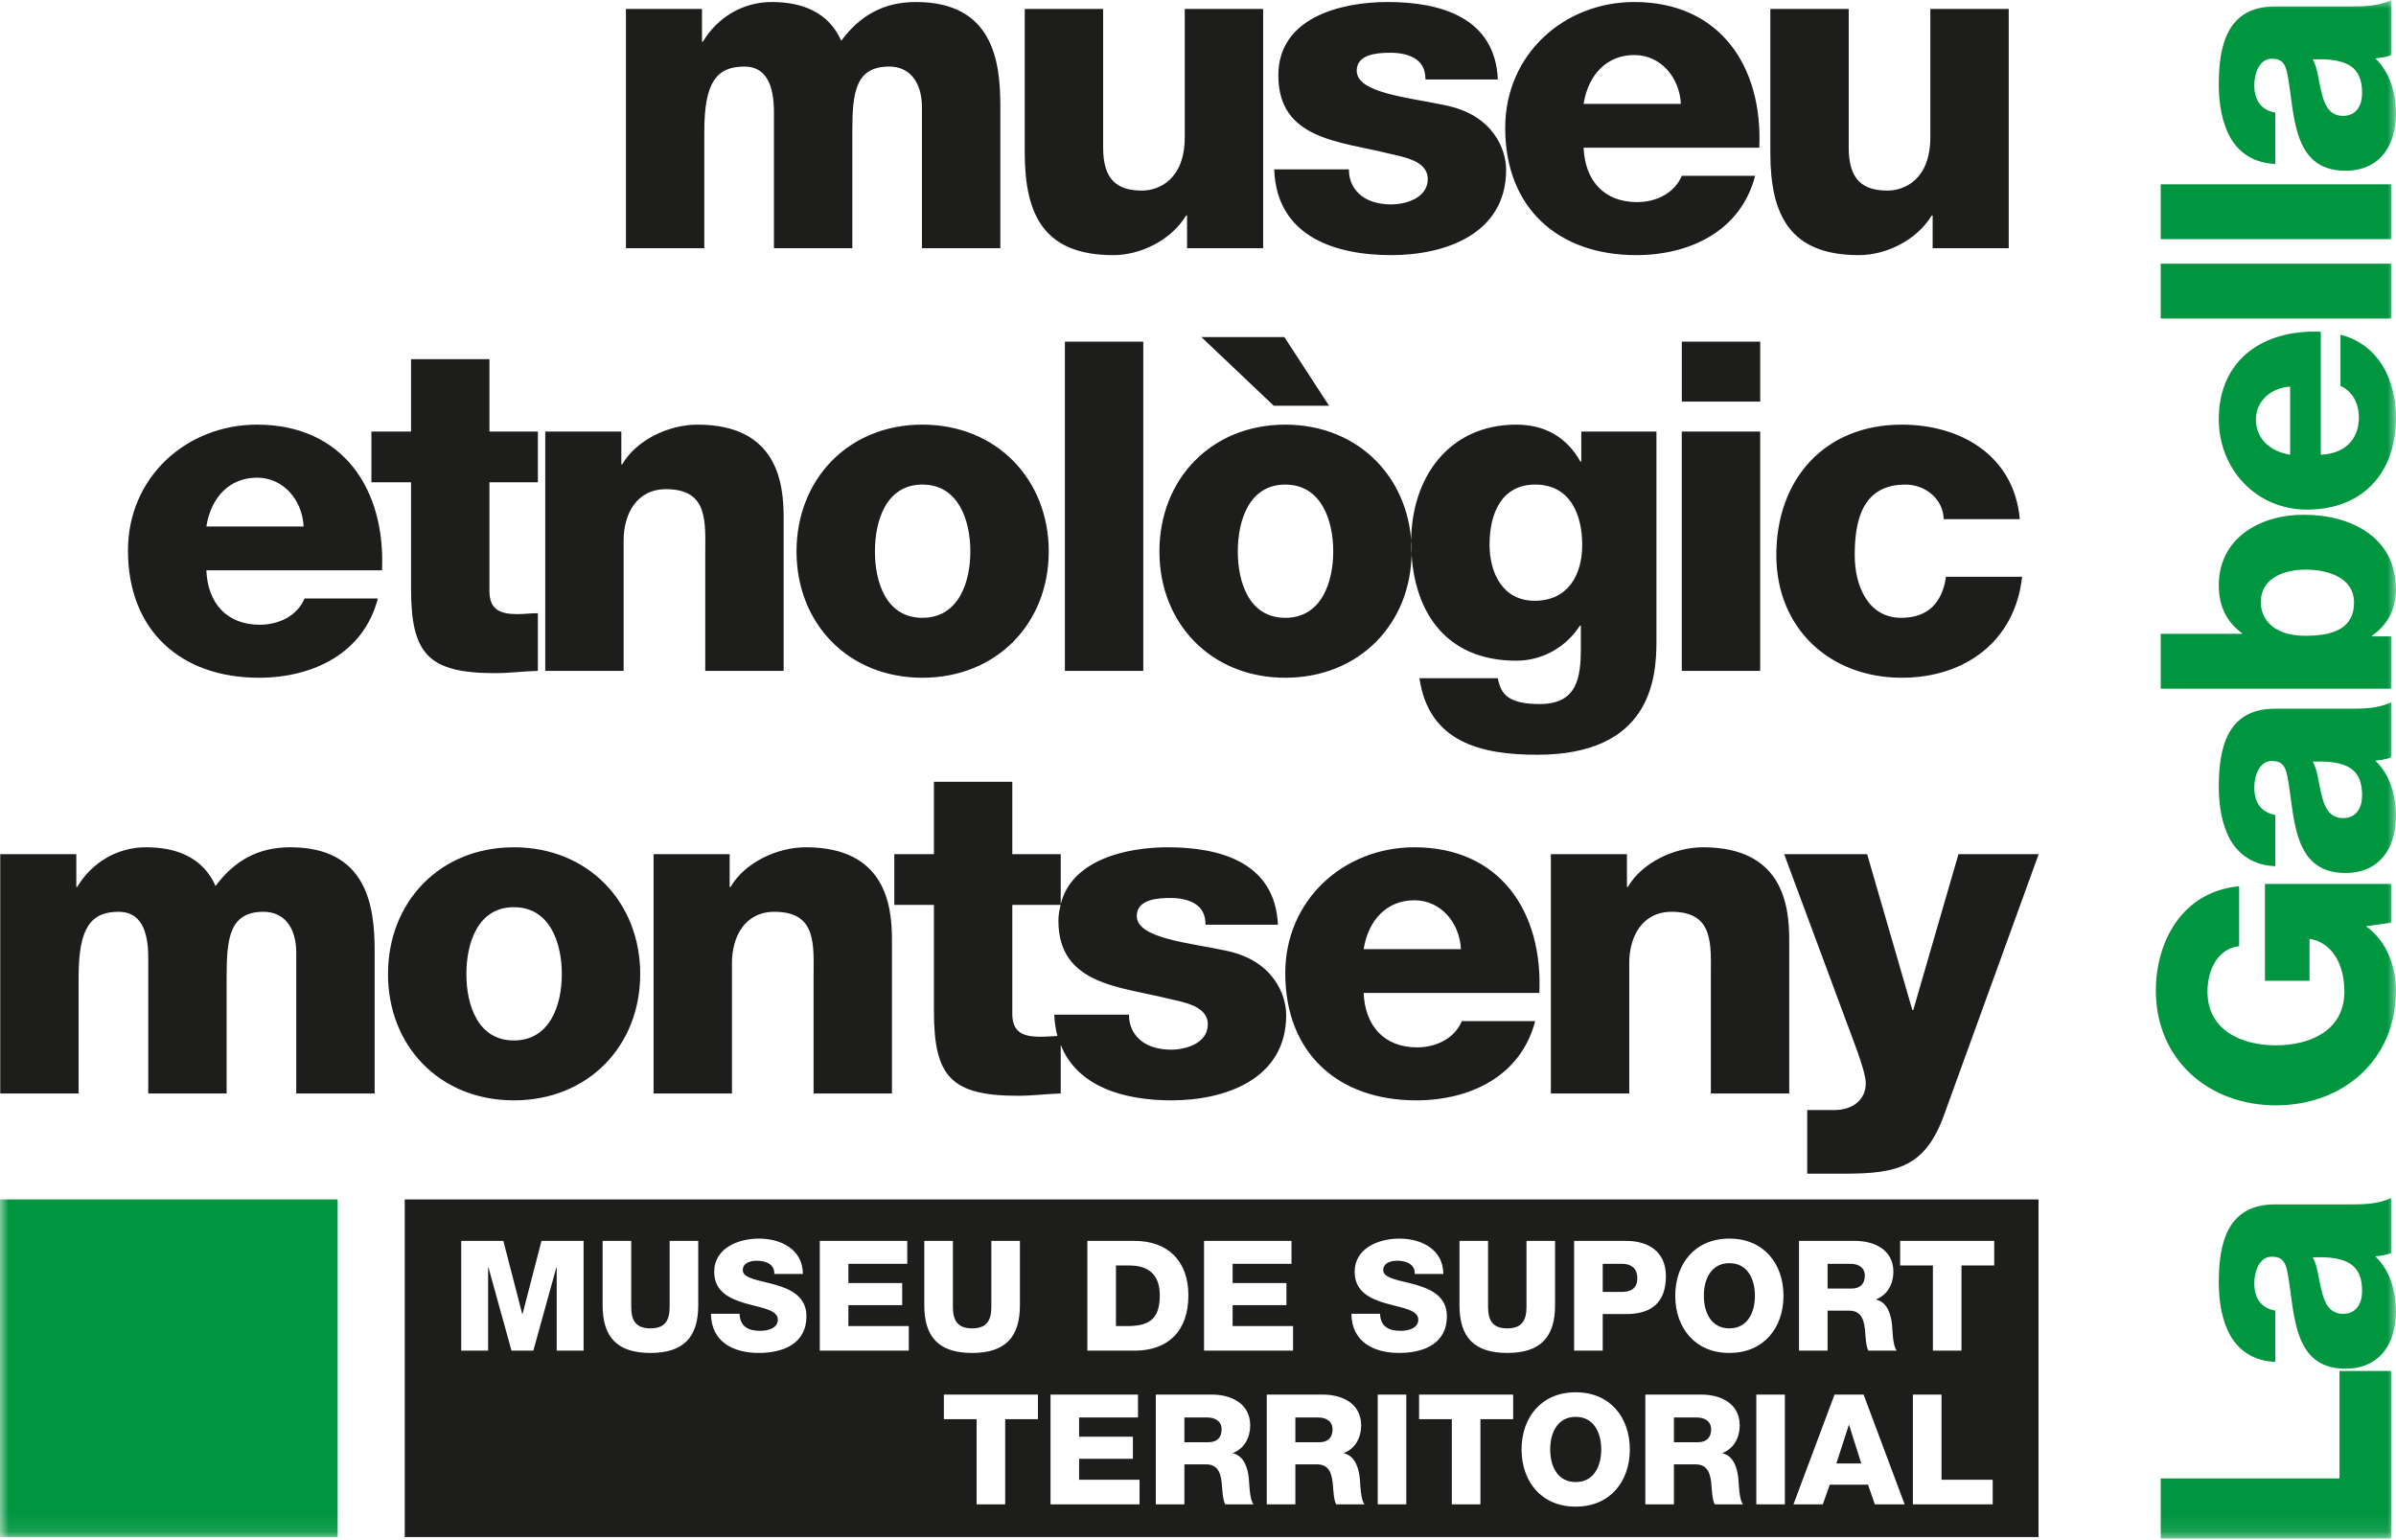 <?xml version="1.0" encoding="UTF-8"?>
<svg width="140px" height="90px" viewBox="0 0 140 90" version="1.1" xmlns="http://www.w3.org/2000/svg" xmlns:xlink="http://www.w3.org/1999/xlink">
    <title>logotip-museu-etnologic-montseny</title>
    <defs>
        <polygon id="path-1" points="0 89.901 140 89.901 140 0 0 0"></polygon>
    </defs>
    <g id="Page-1" stroke="none" stroke-width="1" fill="none" fill-rule="evenodd">
        <g id="XMEC---1---La-Xarxa" transform="translate(-1130, -4402)">
            <g id="logotip-museu-etnologic-montseny" transform="translate(1130, 4402)">
                <path d="M26.949,78.927 L28.521,78.927 L28.521,74.058 L28.54,74.058 L29.887,78.927 L31.163,78.927 L32.51,74.058 L32.528,74.058 L32.528,78.927 L34.1,78.927 L34.1,72.513 L31.638,72.513 L30.533,76.789 L30.516,76.789 L29.411,72.513 L26.949,72.513 L26.949,78.927 Z M35.211,76.277 C35.211,78.136 36.064,79.061 38.005,79.061 C39.945,79.061 40.799,78.136 40.799,76.277 L40.799,72.513 L39.128,72.513 L39.128,76.376 C39.128,77.202 38.822,77.625 38.005,77.625 C37.188,77.625 36.883,77.202 36.883,76.376 L36.883,72.513 L35.211,72.513 L35.211,76.277 Z M45.45,77.112 C45.45,77.589 44.929,77.769 44.426,77.769 C43.716,77.769 43.249,77.525 43.213,76.772 L41.543,76.772 C41.552,78.415 42.854,79.061 44.328,79.061 C45.738,79.061 47.121,78.54 47.121,76.915 C47.121,75.756 46.187,75.325 45.261,75.064 C44.328,74.804 43.402,74.714 43.402,74.22 C43.402,73.797 43.852,73.672 44.21,73.672 C44.722,73.672 45.27,73.86 45.243,74.445 L46.914,74.445 C46.905,72.998 45.62,72.379 44.346,72.379 C43.142,72.379 41.732,72.926 41.732,74.327 C41.732,75.505 42.692,75.917 43.609,76.178 C44.535,76.438 45.45,76.547 45.45,77.112 L45.45,77.112 Z M47.901,78.927 L53.101,78.927 L53.101,77.489 L49.572,77.489 L49.572,76.268 L52.716,76.268 L52.716,74.975 L49.572,74.975 L49.572,73.851 L53.012,73.851 L53.012,72.513 L47.901,72.513 L47.901,78.927 Z M54.007,76.277 C54.007,78.136 54.861,79.061 56.801,79.061 C58.742,79.061 59.595,78.136 59.595,76.277 L59.595,72.513 L57.925,72.513 L57.925,76.376 C57.925,77.202 57.62,77.625 56.801,77.625 C55.984,77.625 55.679,77.202 55.679,76.376 L55.679,72.513 L54.007,72.513 L54.007,76.277 Z M60.647,81.494 L55.151,81.494 L55.151,82.932 L57.064,82.932 L57.064,87.907 L58.734,87.907 L58.734,82.932 L60.647,82.932 L60.647,81.494 Z M61.383,87.907 L66.584,87.907 L66.584,86.47 L63.053,86.47 L63.053,85.248 L66.197,85.248 L66.197,83.955 L63.053,83.955 L63.053,82.832 L66.494,82.832 L66.494,81.494 L61.383,81.494 L61.383,87.907 Z M63.536,78.927 L66.294,78.927 C68.243,78.927 69.438,77.796 69.438,75.694 C69.438,73.708 68.261,72.513 66.294,72.513 L63.536,72.513 L63.536,78.927 Z M70.353,78.927 L75.554,78.927 L75.554,77.489 L72.023,77.489 L72.023,76.268 L75.167,76.268 L75.167,74.975 L72.023,74.975 L72.023,73.851 L75.463,73.851 L75.463,72.513 L70.353,72.513 L70.353,78.927 Z M77.289,81.494 L74.018,81.494 L74.018,87.907 L75.689,87.907 L75.689,85.571 L76.955,85.571 C77.737,85.571 77.844,86.237 77.89,86.884 C77.908,87.063 77.935,87.691 78.078,87.907 L79.732,87.907 C79.507,87.673 79.48,86.731 79.462,86.461 C79.407,85.851 79.211,85.087 78.527,84.925 L78.527,84.907 C79.202,84.647 79.534,83.992 79.534,83.3 C79.534,82.006 78.42,81.494 77.289,81.494 L77.289,81.494 Z M82.872,77.112 C82.872,77.589 82.351,77.769 81.848,77.769 C81.138,77.769 80.671,77.525 80.635,76.772 L78.965,76.772 C78.974,78.415 80.276,79.061 81.749,79.061 C83.16,79.061 84.543,78.54 84.543,76.915 C84.543,75.756 83.608,75.325 82.683,75.064 C81.749,74.804 80.824,74.714 80.824,74.22 C80.824,73.797 81.274,73.672 81.632,73.672 C82.145,73.672 82.692,73.86 82.666,74.445 L84.336,74.445 C84.327,72.998 83.042,72.379 81.768,72.379 C80.564,72.379 79.154,72.926 79.154,74.327 C79.154,75.505 80.114,75.917 81.031,76.178 C81.956,76.438 82.872,76.547 82.872,77.112 L82.872,77.112 Z M85.279,76.277 C85.279,78.136 86.132,79.061 88.071,79.061 C90.011,79.061 90.864,78.136 90.864,76.277 L90.864,72.513 L89.194,72.513 L89.194,76.376 C89.194,77.202 88.889,77.625 88.071,77.625 C87.254,77.625 86.949,77.202 86.949,76.376 L86.949,72.513 L85.279,72.513 L85.279,76.277 Z M91.977,78.927 L93.648,78.927 L93.648,76.789 L95.022,76.789 C96.432,76.789 97.34,76.169 97.34,74.579 C97.34,73.062 96.218,72.513 95.022,72.513 L91.977,72.513 L91.977,78.927 Z M97.886,75.719 C97.886,77.58 99.028,79.061 101.049,79.061 C103.069,79.061 104.211,77.58 104.211,75.719 C104.211,73.86 103.069,72.379 101.049,72.379 C99.028,72.379 97.886,73.86 97.886,75.719 L97.886,75.719 Z M102.622,87.907 L104.292,87.907 L104.292,81.494 L102.622,81.494 L102.622,87.907 Z M104.794,87.907 L106.509,87.907 L106.914,86.758 L109.15,86.758 L109.546,87.907 L111.289,87.907 L108.891,81.494 L107.193,81.494 L104.794,87.907 Z M105.117,78.927 L106.787,78.927 L106.787,76.591 L108.054,76.591 C108.835,76.591 108.943,77.257 108.987,77.903 C109.005,78.083 109.032,78.711 109.176,78.927 L110.83,78.927 C110.605,78.693 110.577,77.75 110.559,77.48 C110.506,76.87 110.309,76.106 109.626,75.944 L109.626,75.926 C110.299,75.667 110.632,75.011 110.632,74.319 C110.632,73.025 109.517,72.513 108.386,72.513 L105.117,72.513 L105.117,78.927 Z M111.027,73.951 L112.941,73.951 L112.941,78.927 L114.611,78.927 L114.611,73.951 L116.524,73.951 L116.524,72.513 L111.027,72.513 L111.027,73.951 Z M116.435,86.47 L113.444,86.47 L113.444,81.494 L111.772,81.494 L111.772,87.907 L116.435,87.907 L116.435,86.47 Z M101.85,87.907 C101.625,87.673 101.598,86.731 101.58,86.461 C101.527,85.851 101.329,85.087 100.647,84.925 L100.647,84.907 C101.32,84.647 101.653,83.992 101.653,83.3 C101.653,82.006 100.54,81.494 99.407,81.494 L96.138,81.494 L96.138,87.907 L97.808,87.907 L97.808,85.571 L99.075,85.571 C99.856,85.571 99.964,86.237 100.008,86.884 C100.026,87.063 100.053,87.691 100.197,87.907 L101.85,87.907 Z M95.232,84.7 C95.232,82.841 94.09,81.36 92.07,81.36 C90.049,81.36 88.907,82.841 88.907,84.7 C88.907,86.56 90.049,88.042 92.07,88.042 C94.09,88.042 95.232,86.56 95.232,84.7 L95.232,84.7 Z M88.415,81.494 L82.918,81.494 L82.918,82.932 L84.832,82.932 L84.832,87.907 L86.502,87.907 L86.502,82.932 L88.415,82.932 L88.415,81.494 Z M80.502,87.907 L82.172,87.907 L82.172,81.494 L80.502,81.494 L80.502,87.907 Z M73.248,87.907 C73.023,87.673 72.995,86.731 72.977,86.461 C72.924,85.851 72.727,85.087 72.044,84.925 L72.044,84.907 C72.718,84.647 73.05,83.992 73.05,83.3 C73.05,82.006 71.935,81.494 70.804,81.494 L67.535,81.494 L67.535,87.907 L69.205,87.907 L69.205,85.571 L70.472,85.571 C71.253,85.571 71.362,86.237 71.405,86.884 C71.423,87.063 71.451,87.691 71.594,87.907 L73.248,87.907 Z M23.65,89.819 L119.112,89.819 L119.112,70.09 L23.65,70.09 L23.65,89.819 Z M108.046,83.273 L108.028,83.273 L107.3,85.518 L108.755,85.518 L108.046,83.273 Z M101.049,77.625 C102.127,77.625 102.541,76.672 102.541,75.719 C102.541,74.768 102.127,73.815 101.049,73.815 C99.97,73.815 99.558,74.768 99.558,75.719 C99.558,76.672 99.97,77.625 101.049,77.625 L101.049,77.625 Z M108.962,74.543 C108.962,74.067 108.584,73.851 108.116,73.851 L106.787,73.851 L106.787,75.298 L108.188,75.298 C108.691,75.298 108.962,75.029 108.962,74.543 L108.962,74.543 Z M95.67,74.696 C95.67,74.094 95.283,73.851 94.771,73.851 L93.648,73.851 L93.648,75.496 L94.771,75.496 C95.292,75.496 95.67,75.28 95.67,74.696 L95.67,74.696 Z M67.767,75.685 C67.767,74.516 67.138,73.951 65.998,73.951 L65.206,73.951 L65.206,77.489 L65.998,77.489 C67.265,77.462 67.767,76.968 67.767,75.685 L67.767,75.685 Z M70.534,82.832 L69.205,82.832 L69.205,84.279 L70.606,84.279 C71.109,84.279 71.38,84.01 71.38,83.524 C71.38,83.048 71.002,82.832 70.534,82.832 L70.534,82.832 Z M99.137,82.832 L97.808,82.832 L97.808,84.279 L99.209,84.279 C99.712,84.279 99.982,84.01 99.982,83.524 C99.982,83.048 99.605,82.832 99.137,82.832 L99.137,82.832 Z M92.07,82.796 C90.991,82.796 90.579,83.749 90.579,84.7 C90.579,85.653 90.991,86.606 92.07,86.606 C93.148,86.606 93.562,85.653 93.562,84.7 C93.562,83.749 93.148,82.796 92.07,82.796 L92.07,82.796 Z M77.862,83.524 C77.862,83.048 77.486,82.832 77.018,82.832 L75.689,82.832 L75.689,84.279 L77.091,84.279 C77.594,84.279 77.862,84.01 77.862,83.524 L77.862,83.524 Z M81.269,11.945 C80.621,11.945 80.002,11.783 79.572,11.46 C79.113,11.11 78.817,10.598 78.817,9.897 L74.453,9.897 C74.587,13.804 77.982,14.909 81.296,14.909 C84.448,14.909 88.004,13.669 88.004,9.924 C88.004,8.766 87.276,6.718 84.448,6.152 C82.346,5.694 79.274,5.453 79.274,4.131 C79.274,3.162 80.487,3.082 81.242,3.082 C81.808,3.082 82.32,3.189 82.696,3.432 C83.074,3.674 83.29,4.051 83.29,4.643 L87.52,4.643 C87.358,1.007 84.152,0.118 81.081,0.118 C78.332,0.118 74.694,1.034 74.694,4.402 C74.694,8.174 78.305,8.254 81.188,8.982 C81.996,9.171 83.424,9.385 83.424,10.463 C83.424,11.569 82.157,11.945 81.269,11.945 L81.269,11.945 Z M92.53,6.072 L98.216,6.072 C98.134,4.509 97.03,3.216 95.494,3.216 C93.877,3.216 92.8,4.375 92.53,6.072 L92.53,6.072 Z M87.95,7.473 C87.95,3.189 91.372,0.118 95.494,0.118 C100.505,0.118 103.01,3.89 102.796,8.632 L92.53,8.632 C92.612,10.545 93.716,11.81 95.656,11.81 C96.76,11.81 97.838,11.298 98.268,10.275 L102.553,10.275 C101.718,13.508 98.728,14.909 95.602,14.909 C91.049,14.909 87.95,12.161 87.95,7.473 L87.95,7.473 Z M41.153,7.688 C41.153,4.832 41.853,3.89 43.497,3.89 C44.735,3.89 45.222,4.914 45.222,6.557 L45.222,14.504 L49.802,14.504 L49.802,7.662 C49.802,5.398 49.989,3.89 51.957,3.89 C53.142,3.89 53.87,4.779 53.87,6.288 L53.87,14.504 L58.45,14.504 L58.45,6.152 C58.45,3.485 57.964,0.118 53.52,0.118 C51.634,0.118 50.259,0.898 49.154,2.381 C48.4,0.684 46.837,0.118 45.086,0.118 C43.388,0.118 41.907,1.034 41.072,2.434 L41.018,2.434 L41.018,0.522 L36.573,0.522 L36.573,14.504 L41.153,14.504 L41.153,7.688 Z M108.614,14.909 C110.232,14.909 112.009,14.02 112.871,12.593 L112.926,12.593 L112.926,14.504 L117.371,14.504 L117.371,0.522 L112.791,0.522 L112.791,8.011 C112.791,10.491 111.283,11.137 110.284,11.137 C108.83,11.137 108.022,10.491 108.022,8.632 L108.022,0.522 L103.442,0.522 L103.442,8.928 C103.442,12.593 104.6,14.909 108.614,14.909 L108.614,14.909 Z M65.051,14.909 C66.667,14.909 68.446,14.02 69.306,12.593 L69.361,12.593 L69.361,14.504 L73.806,14.504 L73.806,0.522 L69.226,0.522 L69.226,8.011 C69.226,10.491 67.718,11.137 66.721,11.137 C65.265,11.137 64.457,10.491 64.457,8.632 L64.457,0.522 L59.877,0.522 L59.877,8.928 C59.877,12.593 61.035,14.909 65.051,14.909 L65.051,14.909 Z M53.897,28.317 C51.768,28.317 51.122,30.445 51.122,32.224 C51.122,34.001 51.768,36.103 53.897,36.103 C56.025,36.103 56.698,34.001 56.698,32.224 C56.698,30.445 56.025,28.317 53.897,28.317 L53.897,28.317 Z M53.897,24.814 C58.234,24.814 61.279,28.02 61.279,32.224 C61.279,36.427 58.234,39.605 53.897,39.605 C49.559,39.605 46.541,36.427 46.541,32.224 C46.541,28.02 49.559,24.814 53.897,24.814 L53.897,24.814 Z M17.741,30.768 C17.661,29.207 16.555,27.913 15.021,27.913 C13.404,27.913 12.326,29.071 12.057,30.768 L17.741,30.768 Z M22.321,33.328 L12.057,33.328 C12.138,35.241 13.242,36.507 15.183,36.507 C16.287,36.507 17.365,35.995 17.795,34.972 L22.079,34.972 C21.244,38.204 18.253,39.605 15.128,39.605 C10.575,39.605 7.477,36.857 7.477,32.17 C7.477,27.885 10.899,24.814 15.021,24.814 C20.032,24.814 22.537,28.586 22.321,33.328 L22.321,33.328 Z M36.439,31.578 C36.439,30.042 37.194,28.586 38.917,28.586 C41.424,28.586 41.208,30.527 41.208,32.438 L41.208,39.202 L45.788,39.202 L45.788,30.229 C45.788,28.209 45.41,24.814 40.75,24.814 C39.079,24.814 37.194,25.703 36.357,27.132 L36.305,27.132 L36.305,25.219 L31.859,25.219 L31.859,39.202 L36.439,39.202 L36.439,31.578 Z M24.018,34.406 C24.018,38.204 25.015,39.336 28.922,39.336 C29.757,39.336 30.593,39.228 31.428,39.202 L31.428,35.833 C31.024,35.833 30.619,35.887 30.243,35.887 C29.246,35.887 28.598,35.646 28.598,34.54 L28.598,28.183 L31.428,28.183 L31.428,25.219 L28.598,25.219 L28.598,20.989 L24.018,20.989 L24.018,25.219 L21.702,25.219 L21.702,28.183 L24.018,28.183 L24.018,34.406 Z M75.046,19.696 L70.196,19.696 L74.426,23.71 L77.659,23.71 L75.046,19.696 Z M62.222,39.202 L66.803,39.202 L66.803,19.965 L62.222,19.965 L62.222,39.202 Z M98.27,23.467 L102.85,23.467 L102.85,19.965 L98.27,19.965 L98.27,23.467 Z M111.335,28.317 C112.494,28.317 113.545,29.152 113.572,30.338 L118.018,30.338 C117.694,26.647 114.596,24.814 111.121,24.814 C106.621,24.814 103.792,27.994 103.792,32.438 C103.792,36.722 106.917,39.605 111.121,39.605 C114.839,39.605 117.747,37.45 118.152,33.705 L113.706,33.705 C113.492,35.187 112.682,36.103 111.094,36.103 C109.153,36.103 108.373,34.244 108.373,32.438 C108.373,30.499 108.776,28.317 111.335,28.317 L111.335,28.317 Z M72.325,32.224 C72.325,34.001 72.971,36.103 75.099,36.103 C77.228,36.103 77.902,34.001 77.902,32.224 C77.902,30.445 77.228,28.317 75.099,28.317 C72.971,28.317 72.325,30.445 72.325,32.224 L72.325,32.224 Z M75.099,24.814 C79.438,24.814 82.482,28.02 82.482,32.224 C82.482,36.427 79.438,39.605 75.099,39.605 C70.762,39.605 67.745,36.427 67.745,32.224 C67.745,28.02 70.762,24.814 75.099,24.814 L75.099,24.814 Z M98.268,39.202 L102.849,39.202 L102.849,25.219 L98.268,25.219 L98.268,39.202 Z M92.45,31.846 C92.45,30.067 91.749,28.317 89.702,28.317 C87.681,28.317 87.035,30.095 87.035,31.819 C87.035,33.462 87.788,35.107 89.675,35.107 C91.615,35.107 92.45,33.598 92.45,31.846 L92.45,31.846 Z M89.81,44.105 C86.55,44.105 83.479,43.378 82.939,39.632 L87.52,39.632 C87.627,40.252 87.87,40.629 88.3,40.845 C88.705,41.061 89.271,41.141 89.972,41.141 C92.154,41.141 92.369,39.605 92.369,37.881 L92.369,36.561 L92.316,36.561 C91.481,37.855 90.079,38.609 88.598,38.609 C84.368,38.609 82.455,35.591 82.455,31.658 C82.455,27.94 84.637,24.814 88.598,24.814 C90.268,24.814 91.533,25.542 92.343,26.97 L92.396,26.97 L92.396,25.219 L96.787,25.219 L96.787,37.505 C96.787,39.794 96.357,44.105 89.81,44.105 L89.81,44.105 Z M27.251,56.92 C27.251,58.699 27.898,60.8 30.027,60.8 C32.155,60.8 32.828,58.699 32.828,56.92 C32.828,55.143 32.155,53.013 30.027,53.013 C27.898,53.013 27.251,55.143 27.251,56.92 L27.251,56.92 Z M22.671,56.92 C22.671,52.717 25.688,49.512 30.027,49.512 C34.364,49.512 37.408,52.717 37.408,56.92 C37.408,61.123 34.364,64.301 30.027,64.301 C25.688,64.301 22.671,61.123 22.671,56.92 L22.671,56.92 Z M107.187,64.868 L105.597,64.868 L105.597,68.586 L107.752,68.586 C110.851,68.586 112.494,68.208 113.599,65.138 L119.121,49.915 L114.434,49.915 L111.794,59.022 L111.74,59.022 L109.099,49.915 L104.25,49.915 L107.861,59.641 C108.129,60.396 109.019,62.551 109.019,63.305 C109.019,64.276 108.237,64.868 107.187,64.868 L107.187,64.868 Z M47.538,63.898 L52.118,63.898 L52.118,54.927 C52.118,52.906 51.741,49.512 47.081,49.512 C45.41,49.512 43.524,50.399 42.689,51.828 L42.635,51.828 L42.635,49.915 L38.189,49.915 L38.189,63.898 L42.769,63.898 L42.769,56.274 C42.769,54.738 43.524,53.282 45.249,53.282 C47.754,53.282 47.538,55.223 47.538,57.136 L47.538,63.898 Z M85.365,55.466 C85.283,53.903 84.179,52.609 82.643,52.609 C81.026,52.609 79.949,53.769 79.679,55.466 L85.365,55.466 Z M89.945,58.025 L79.679,58.025 C79.761,59.937 80.865,61.204 82.805,61.204 C83.909,61.204 84.987,60.692 85.418,59.668 L89.702,59.668 C88.867,62.902 85.877,64.301 82.751,64.301 C78.198,64.301 75.099,61.555 75.099,56.866 C75.099,52.583 78.521,49.512 82.643,49.512 C87.654,49.512 90.159,53.282 89.945,58.025 L89.945,58.025 Z M16.96,49.512 C15.074,49.512 13.7,50.292 12.596,51.774 C11.841,50.076 10.278,49.512 8.526,49.512 C6.83,49.512 5.347,50.427 4.512,51.828 L4.459,51.828 L4.459,49.915 L0.014,49.915 L0.014,63.898 L4.594,63.898 L4.594,57.082 C4.594,54.226 5.295,53.282 6.938,53.282 C8.177,53.282 8.662,54.306 8.662,55.951 L8.662,63.898 L13.242,63.898 L13.242,57.055 C13.242,54.792 13.431,53.282 15.397,53.282 C16.583,53.282 17.31,54.172 17.31,55.68 L17.31,63.898 L21.891,63.898 L21.891,55.546 C21.891,52.879 21.406,49.512 16.96,49.512 L16.96,49.512 Z M59.149,59.237 C59.149,60.342 59.797,60.584 60.794,60.584 C61.109,60.584 61.448,60.552 61.786,60.54 C61.686,60.156 61.617,59.747 61.602,59.291 L65.966,59.291 C65.966,59.992 66.262,60.504 66.721,60.854 C67.151,61.177 67.77,61.339 68.418,61.339 C69.306,61.339 70.573,60.961 70.573,59.857 C70.573,58.779 69.145,58.563 68.337,58.374 C65.454,57.648 61.843,57.566 61.843,53.794 C61.843,53.46 61.905,53.168 61.973,52.879 L59.149,52.879 L59.149,59.237 Z M54.571,59.102 L54.571,52.879 L52.253,52.879 L52.253,49.915 L54.571,49.915 L54.571,45.685 L59.149,45.685 L59.149,49.915 L61.979,49.915 L61.979,52.834 C62.615,50.261 65.768,49.512 68.23,49.512 C71.301,49.512 74.507,50.399 74.669,54.037 L70.439,54.037 C70.439,53.445 70.223,53.068 69.845,52.825 C69.468,52.583 68.957,52.474 68.391,52.474 C67.636,52.474 66.423,52.556 66.423,53.525 C66.423,54.845 69.495,55.088 71.597,55.546 C74.426,56.112 75.153,58.16 75.153,59.318 C75.153,63.063 71.597,64.301 68.446,64.301 C65.706,64.301 62.943,63.521 61.979,61.055 L61.979,63.898 C61.144,63.925 60.309,64.033 59.474,64.033 C55.567,64.033 54.571,62.902 54.571,59.102 L54.571,59.102 Z M99.508,49.512 C104.17,49.512 104.546,52.906 104.546,54.927 L104.546,63.898 L99.966,63.898 L99.966,57.136 C99.966,55.223 100.182,53.282 97.677,53.282 C95.952,53.282 95.198,54.738 95.198,56.274 L95.198,63.898 L90.618,63.898 L90.618,49.915 L95.063,49.915 L95.063,51.828 L95.117,51.828 C95.952,50.399 97.838,49.512 99.508,49.512 L99.508,49.512 Z" id="Fill-1" fill="#1D1D1B"></path>
                <mask id="mask-2" fill="white">
                    <use xlink:href="#path-1"></use>
                </mask>
                <g id="Clip-4"></g>
                <path d="M0,89.818 L19.729,89.818 L19.729,70.088 L0,70.088 L0,89.818 Z M138.245,54.125 L139.716,53.918 L139.716,51.655 L132.342,51.655 L132.342,57.313 L134.946,57.313 L134.946,54.86 C136.172,55.049 136.983,56.218 136.983,57.953 C136.983,60.217 134.983,61.085 132.984,61.085 C130.985,61.085 128.985,60.217 128.985,57.953 C128.985,56.54 129.683,55.407 130.834,55.294 L130.834,51.787 C127.459,52.108 125.968,55.087 125.968,57.878 C125.968,61.952 129.08,64.592 132.984,64.592 C136.888,64.592 140,61.952 140,57.878 C140,56.633 139.547,55.049 138.245,54.125 L138.245,54.125 Z M137.548,35.21 C137.548,33.776 136.059,33.286 134.719,33.286 C133.475,33.286 132.098,33.776 132.098,35.191 C132.098,36.058 132.702,37.153 134.719,37.153 C136.435,37.153 137.548,36.662 137.548,35.21 L137.548,35.21 Z M140,34.456 C140,35.587 139.509,36.529 138.585,37.153 L138.585,37.189 L139.716,37.189 L139.716,40.246 L126.251,40.246 L126.251,37.04 L131.004,37.04 L131.004,37.002 C130.098,36.341 129.645,35.418 129.645,34.21 C129.645,31.437 132.06,30.08 134.606,30.08 C137.359,30.08 140,31.381 140,34.456 L140,34.456 Z M133.813,22.593 C132.72,22.65 131.815,23.423 131.815,24.498 C131.815,25.629 132.626,26.384 133.813,26.572 L133.813,22.593 Z M140,24.423 C140,27.609 138.076,29.779 134.795,29.779 C131.796,29.779 129.645,27.383 129.645,24.498 C129.645,20.99 132.286,19.236 135.606,19.387 L135.606,26.572 C136.945,26.516 137.831,25.743 137.831,24.385 C137.831,23.612 137.472,22.857 136.756,22.555 L136.756,19.557 C139.018,20.142 140,22.235 140,24.423 L140,24.423 Z M138.019,46.469 C138.019,44.941 137.152,44.432 135.134,44.507 C135.417,44.96 135.473,45.789 135.661,46.487 C135.832,47.204 136.134,47.807 136.907,47.807 C137.699,47.807 138.019,47.185 138.019,46.469 L138.019,46.469 Z M138.792,44.45 C139.66,45.28 140,46.507 140,47.675 C140,49.542 139.056,51.014 137.039,51.014 C133.851,51.014 134.097,47.544 133.644,45.318 C133.531,44.771 133.342,44.469 132.739,44.469 C132.004,44.469 131.72,45.356 131.72,46.016 C131.72,46.902 132.116,47.469 132.946,47.62 L132.946,50.617 C131.664,50.561 130.834,49.957 130.325,49.09 C129.834,48.222 129.645,47.091 129.645,45.978 C129.645,43.659 130.156,41.415 132.927,41.415 L137.208,41.415 C138.038,41.415 138.943,41.415 139.716,41.037 L139.716,44.263 C139.416,44.376 139.114,44.414 138.792,44.45 L138.792,44.45 Z M138.019,75.436 C138.019,73.909 137.152,73.398 135.134,73.474 C135.417,73.927 135.473,74.758 135.661,75.455 C135.832,76.171 136.134,76.775 136.907,76.775 C137.699,76.775 138.019,76.153 138.019,75.436 L138.019,75.436 Z M138.792,73.418 C139.66,74.247 140,75.473 140,76.642 C140,78.51 139.056,79.981 137.039,79.981 C133.851,79.981 134.097,76.511 133.644,74.285 C133.531,73.738 133.342,73.436 132.739,73.436 C132.004,73.436 131.72,74.323 131.72,74.983 C131.72,75.869 132.116,76.435 132.946,76.586 L132.946,79.585 C131.664,79.528 130.834,78.925 130.325,78.057 C129.834,77.19 129.645,76.058 129.645,74.945 C129.645,72.625 130.156,70.381 132.927,70.381 L137.208,70.381 C138.038,70.381 138.943,70.381 139.716,70.004 L139.716,73.229 C139.416,73.343 139.114,73.38 138.792,73.418 L138.792,73.418 Z M126.251,18.614 L139.716,18.614 L139.716,15.408 L126.251,15.408 L126.251,18.614 Z M135.134,3.47 C135.417,3.923 135.473,4.752 135.661,5.45 C135.832,6.167 136.134,6.771 136.907,6.771 C137.699,6.771 138.019,6.148 138.019,5.432 C138.019,3.904 137.152,3.395 135.134,3.47 L135.134,3.47 Z M130.325,8.053 C129.834,7.185 129.645,6.054 129.645,4.941 C129.645,2.622 130.156,0.378 132.927,0.378 L137.208,0.378 C138.038,0.378 138.943,0.378 139.716,0 L139.716,3.226 C139.416,3.339 139.114,3.377 138.792,3.414 C139.66,4.243 140,5.47 140,6.638 C140,8.506 139.056,9.977 137.039,9.977 C133.851,9.977 134.097,6.507 133.644,4.281 C133.531,3.734 133.342,3.432 132.739,3.432 C132.004,3.432 131.72,4.319 131.72,4.979 C131.72,5.865 132.116,6.432 132.946,6.583 L132.946,9.58 C131.664,9.524 130.834,8.92 130.325,8.053 L130.325,8.053 Z M126.251,13.974 L139.716,13.974 L139.716,10.769 L126.251,10.769 L126.251,13.974 Z M136.699,80.112 L139.716,80.112 L139.716,89.901 L126.251,89.901 L126.251,86.393 L136.699,86.393 L136.699,80.112 Z" id="Fill-3" fill="#009640" mask="url(#mask-2)"></path>
            </g>
        </g>
    </g>
</svg>